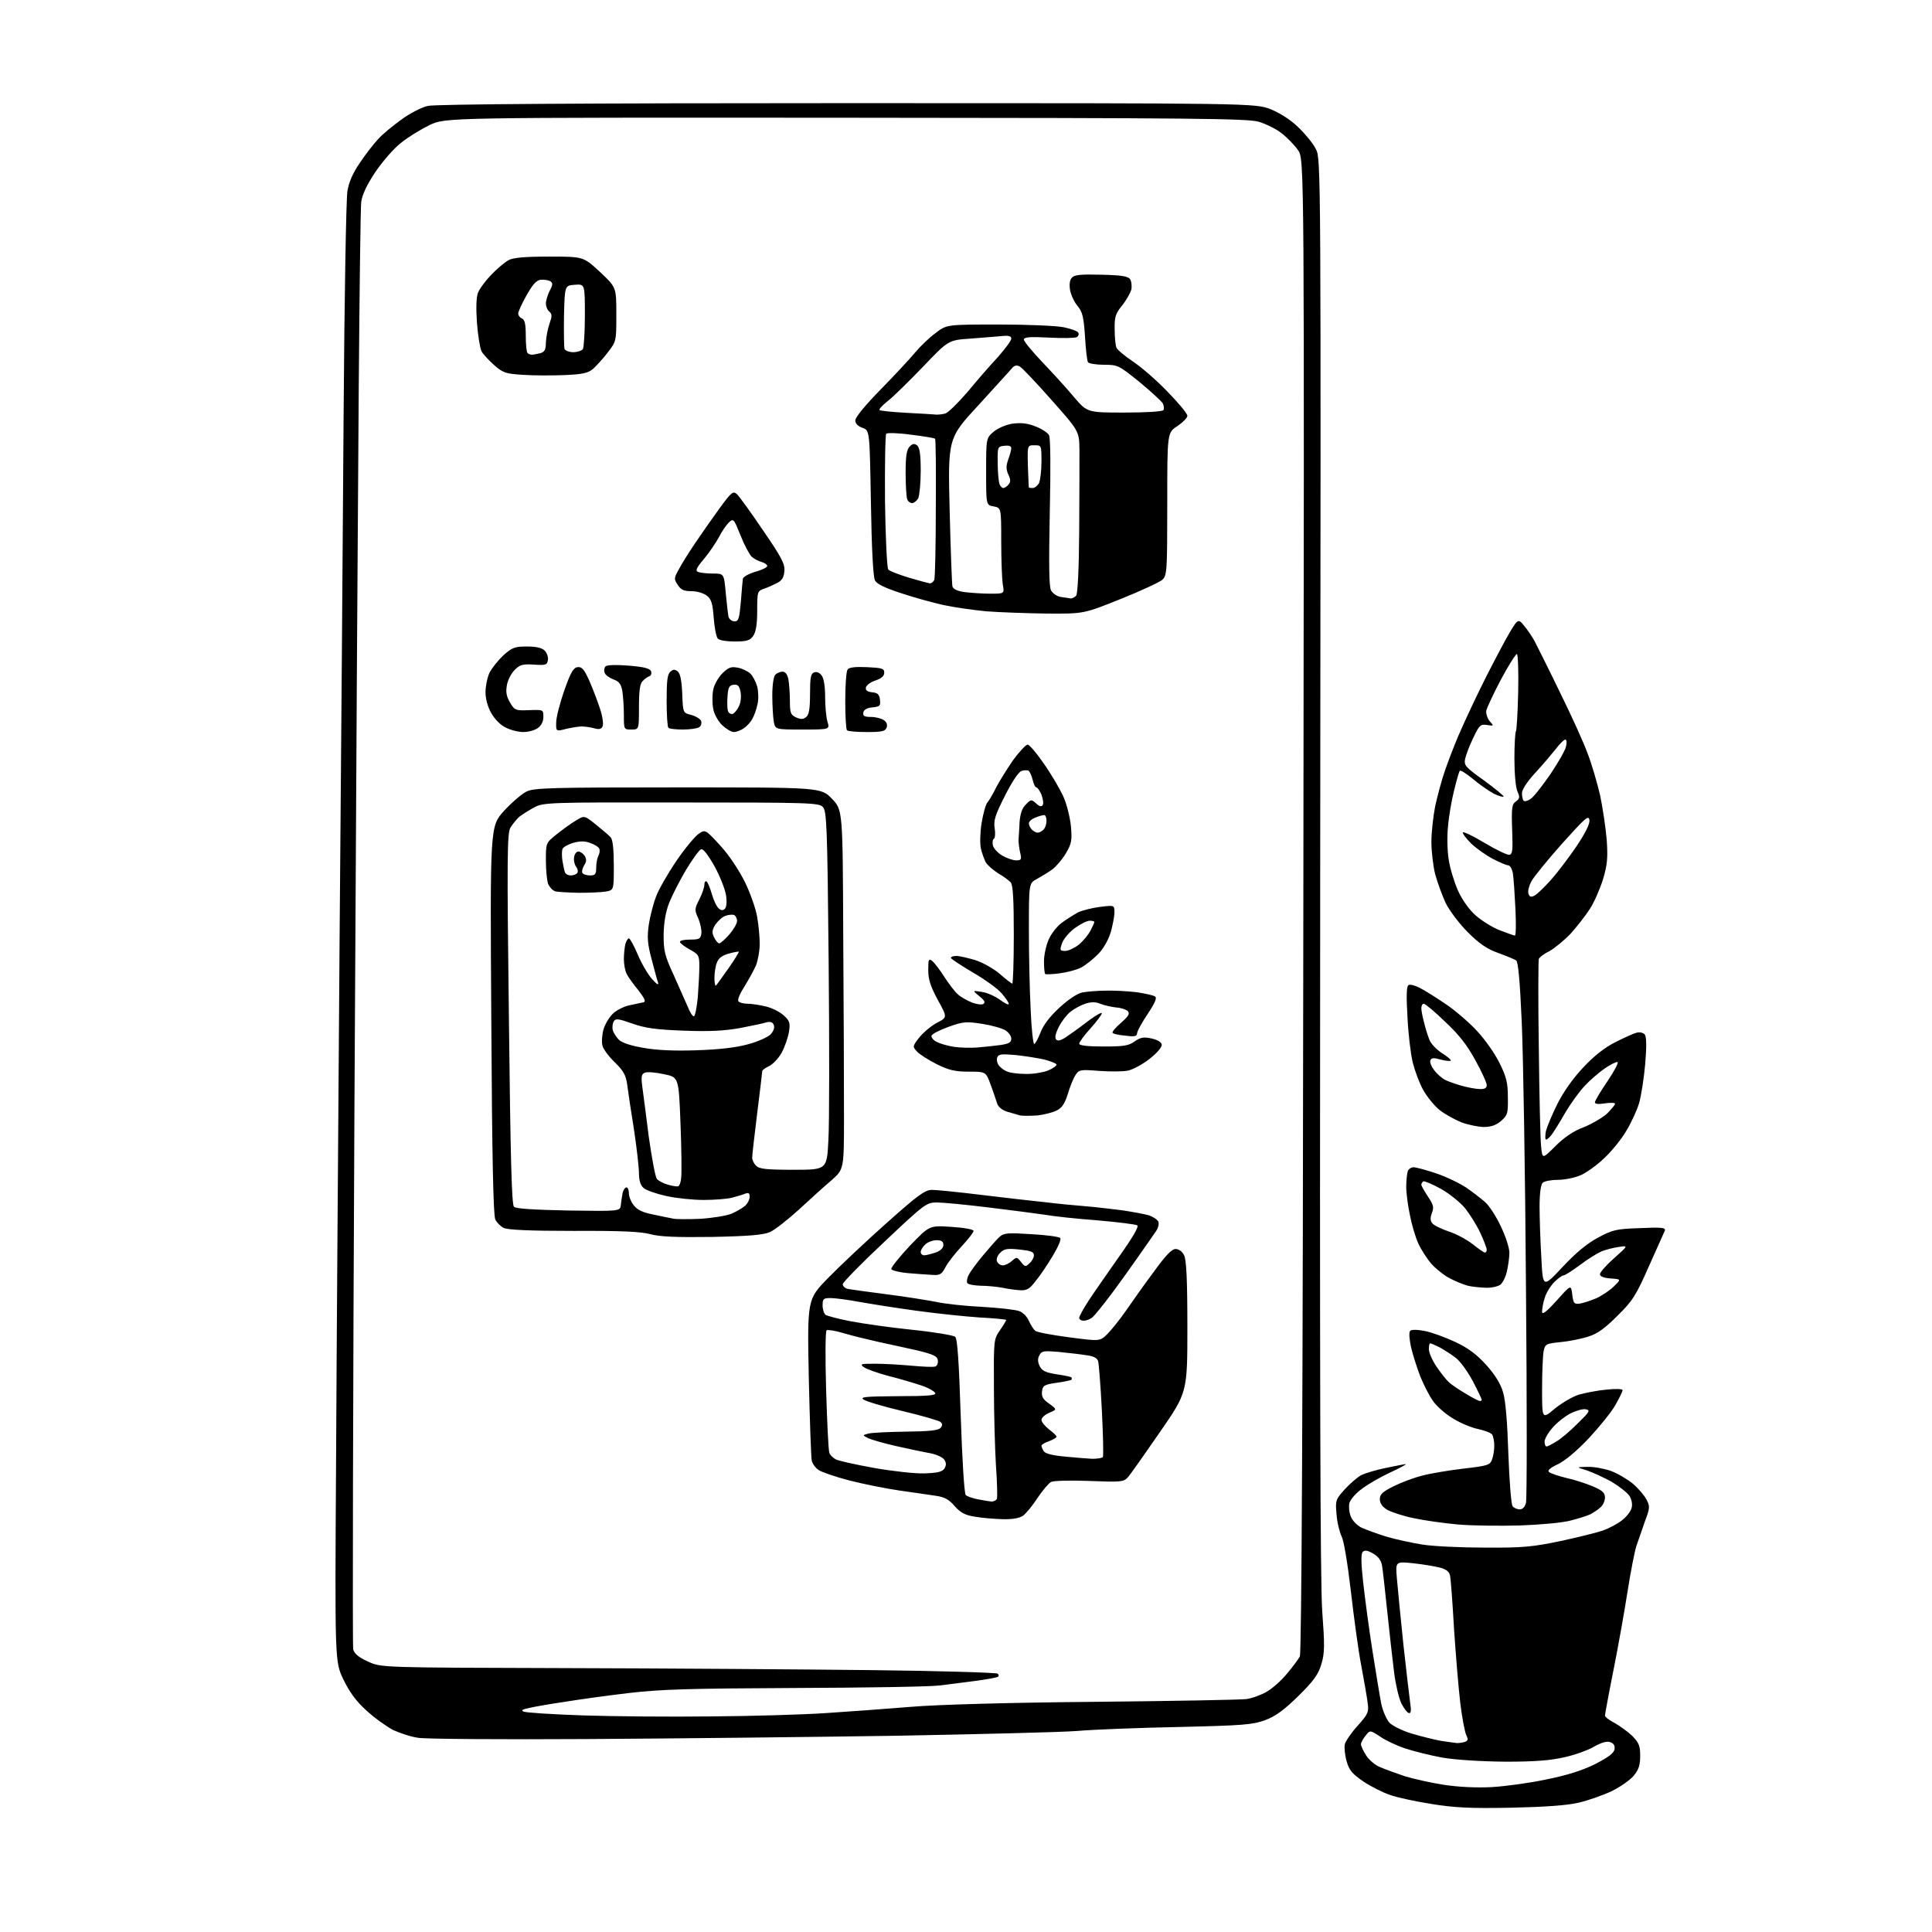 <?xml version="1.0" encoding="UTF-8" standalone="no"?>
<svg 
  version="1.1" 
  xmlns="http://www.w3.org/2000/svg" 
  xmlns:xlink="http://www.w3.org/1999/xlink" 
  xmlns:svg="http://www.w3.org/2000/svg"
  xmlns:rdf="http://www.w3.org/1999/02/22-rdf-syntax-ns#"
  xmlns:cc="http://creativecommons.org/ns#"
  xmlns:dc="http://purl.org/dc/elements/1.1/"
  viewBox="0 0 768 768"
  width="768"
  height="768"
>
<style>svg {background-color: white; }</style>"
<path stroke="none" fill="black" fill-rule="evenodd" d="M600.5,718.6C584.5,718.9 578.2,718.6 569.0,717.1C562.7,716.1 555.2,714.5 552.5,713.5C549.8,712.6 545.0,710.2 542.0,708.2C537.5,705.1 536.3,703.7 535.3,700.1C534.6,697.7 534.3,694.6 534.6,693.3C535.0,692.0 537.2,688.7 539.7,686.0C543.7,681.5 544.2,680.6 543.7,677.2C543.5,675.2 542.3,668.5 541.2,662.5C540.0,656.5 538.2,643.0 537.0,632.6C535.7,621.5 534.2,612.4 533.3,610.7C532.5,609.0 531.5,605.1 531.3,602.0C530.8,596.5 530.9,596.1 534.5,592.1C536.6,589.8 539.6,587.2 541.1,586.4C542.7,585.6 547.1,584.3 551.0,583.5C554.9,582.7 558.4,582.0 558.8,582.0C559.2,582.1 556.4,583.6 552.5,585.4C548.6,587.2 543.6,590.1 541.3,591.9C538.9,593.6 536.8,596.1 536.4,597.5C536.1,598.9 536.3,601.3 537.0,602.9C537.6,604.5 539.6,606.5 541.3,607.3C543.1,608.1 547.4,609.7 551.0,610.8C554.6,611.9 561.1,613.3 565.5,614.0C569.9,614.7 581.1,615.2 590.5,615.2C605.2,615.3 609.3,614.9 620.3,612.6C627.3,611.1 634.9,609.2 637.2,608.4C639.5,607.6 642.9,605.8 644.7,604.4C646.5,603.0 648.3,600.8 648.6,599.4C649.0,597.9 648.6,596.0 647.7,594.6C646.8,593.3 643.6,590.8 640.6,589.0C637.5,587.3 633.1,585.3 630.8,584.5C626.5,583.2 626.5,583.2 631.0,583.1C633.5,583.0 637.7,583.8 640.3,584.7C643.0,585.7 646.9,588.0 649.1,589.8C651.3,591.7 653.7,594.5 654.5,596.1C655.9,598.7 655.9,599.5 653.9,604.7C652.8,607.9 651.3,612.3 650.5,614.5C649.8,616.7 648.2,624.8 647.0,632.5C645.8,640.2 643.3,654.3 641.4,663.8C639.5,673.3 638.0,681.5 638.0,682.0C638.0,682.5 639.7,683.8 641.8,684.9C643.8,686.0 647.0,688.3 648.8,690.0C651.5,692.8 652.0,693.9 652.0,698.0C652.0,701.7 651.4,703.5 649.4,705.9C648.0,707.6 644.1,710.3 640.7,712.0C637.3,713.6 631.4,715.7 627.5,716.6C622.8,717.7 614.0,718.3 600.5,718.6zM593.0,710.4C598.2,710.1 607.9,708.8 614.5,707.4C622.9,705.7 628.7,703.9 634.0,701.3C639.4,698.5 641.6,696.9 641.8,695.3C642.0,693.9 641.5,693.0 640.0,692.5C638.7,692.1 636.5,692.7 633.7,694.3C631.4,695.7 626.1,697.6 622.0,698.5C616.4,699.8 610.4,700.3 598.5,700.3C588.5,700.2 579.1,699.6 573.5,698.7C568.5,697.8 561.8,696.1 558.5,695.0C555.2,693.9 550.7,691.8 548.6,690.3C544.6,687.7 544.6,687.7 542.8,690.0C541.8,691.2 541.0,692.7 541.0,693.4C541.0,694.0 541.9,696.0 543.0,697.7C544.1,699.5 546.6,701.7 548.7,702.5C550.8,703.4 555.2,705.0 558.5,706.1C561.8,707.1 568.8,708.7 574.0,709.5C580.0,710.4 587.0,710.7 593.0,710.4zM579.2,692.9C580.1,692.9 581.5,692.7 582.4,692.4C583.6,691.9 583.7,691.4 582.9,689.8C582.3,688.6 581.2,682.9 580.5,677.1C579.8,671.3 578.7,658.0 578.0,647.5C577.4,637.0 576.7,627.5 576.4,626.3C576.1,624.7 574.9,623.8 572.2,623.1C570.2,622.6 565.4,621.8 561.6,621.4C554.7,620.7 554.7,620.7 555.3,627.6C555.6,631.4 556.8,643.3 557.9,654.0C559.1,664.7 560.3,675.2 560.6,677.2C561.0,679.7 560.9,681.0 560.2,681.0C559.5,681.0 558.2,679.3 557.1,677.2C556.1,675.2 554.8,669.7 554.2,665.0C553.6,660.3 552.4,649.5 551.5,641.0C550.6,632.5 549.7,624.1 549.4,622.5C549.1,620.4 548.0,618.8 545.9,617.6C543.7,616.3 542.5,616.1 541.7,616.9C541.0,617.6 541.0,621.2 541.9,629.2C542.6,635.4 544.2,647.6 545.6,656.4C547.0,665.1 548.5,674.5 549.1,677.4C549.7,680.2 551.2,683.5 552.3,684.8C553.5,686.0 557.4,688.0 561.1,689.1C564.8,690.2 570.0,691.5 572.7,692.0C575.3,692.4 578.3,692.8 579.2,692.9zM233.5,691.3C199.4,691.5 169.1,691.3 166.2,690.8C163.3,690.4 158.8,688.9 156.1,687.6C153.5,686.2 148.7,682.8 145.6,679.9C141.6,676.3 138.9,672.6 136.5,667.6C133.1,660.5 133.1,660.5 133.6,580.0C133.8,535.7 134.5,442.4 135.0,372.5C135.6,302.6 136.3,208.6 136.6,163.5C136.9,118.4 137.6,79.0 138.1,76.0C138.7,72.3 140.3,68.7 143.2,64.5C145.4,61.2 148.7,57.0 150.4,55.2C152.1,53.3 156.3,49.9 159.6,47.5C163.0,45.0 167.7,42.6 170.1,42.1C173.0,41.4 231.6,41.0 336.8,41.0C499.0,41.0 499.0,41.0 505.3,43.5C509.1,45.1 513.3,47.8 516.3,50.8C519.0,53.4 522.1,57.2 523.1,59.3C525.1,63.1 525.1,65.9 524.8,343.8C524.6,547.7 524.8,628.9 525.6,640.4C526.6,653.9 526.6,657.1 525.3,661.4C524.1,665.5 522.4,668.0 516.2,674.1C510.4,679.8 507.1,682.2 502.9,683.8C497.9,685.6 494.3,685.9 468.9,686.5C453.3,686.8 434.9,687.5 428.0,688.1C421.1,688.6 388.5,689.4 355.5,690.0C322.5,690.5 267.6,691.1 233.5,691.3zM282.5,682.3C298.4,682.2 318.9,681.6 328.0,681.0C337.1,680.4 352.4,679.3 362.0,678.5C372.7,677.6 401.2,676.8 435.5,676.5C466.3,676.2 493.3,675.7 495.5,675.4C497.7,675.1 501.3,673.8 503.5,672.5C505.7,671.3 509.4,668.0 511.6,665.3C513.8,662.7 516.1,659.6 516.7,658.5C517.4,657.1 517.9,560.8 518.1,359.9C518.5,63.3 518.5,63.3 516.0,59.7C514.6,57.7 511.7,54.7 509.5,53.0C507.4,51.3 503.3,49.3 500.4,48.4C495.8,47.1 475.5,46.9 336.2,46.8C177.1,46.7 177.1,46.7 170.8,49.7C167.3,51.4 162.2,54.5 159.4,56.8C156.5,59.0 152.0,64.3 149.2,68.4C145.8,73.5 144.0,77.4 143.6,80.2C143.3,82.6 142.9,116.2 142.6,155.0C142.3,193.8 141.5,321.7 140.9,439.2C140.3,556.8 140.1,654.2 140.4,655.6C140.9,657.4 142.5,658.8 146.3,660.5C151.5,662.9 151.5,662.9 224.5,663.1C264.6,663.2 319.6,663.6 346.7,663.9C373.7,664.2 396.2,664.9 396.6,665.3C397.0,665.7 397.1,666.2 396.8,666.5C396.5,666.8 392.7,667.5 388.4,668.1C384.0,668.7 377.4,669.5 373.5,670.0C369.6,670.5 343.8,670.9 316.0,671.0C274.1,671.2 262.8,671.5 250.0,673.0C241.5,674.0 230.0,675.6 224.5,676.5C219.0,677.3 212.7,678.4 210.5,678.9C207.6,679.5 207.0,679.9 208.2,680.4C209.1,680.8 219.6,681.5 231.7,681.9C243.7,682.3 266.6,682.5 282.5,682.3zM604.2,606.4C596.1,606.6 585.0,606.5 579.5,606.0C574.0,605.5 566.1,604.4 562.0,603.5C557.9,602.7 553.2,601.1 551.5,600.2C549.5,599.0 548.5,597.6 548.5,595.9C548.5,594.0 549.6,593.0 554.0,590.8C557.0,589.3 562.1,587.4 565.3,586.6C568.6,585.7 575.9,584.5 581.7,583.8C591.3,582.7 592.3,582.4 593.1,580.2C593.6,578.9 594.0,576.4 594.0,574.7C594.0,572.9 593.6,571.0 593.2,570.3C592.8,569.6 590.1,568.6 587.3,568.0C584.5,567.4 579.9,565.4 577.0,563.5C574.1,561.7 570.7,558.6 569.5,556.7C568.2,554.9 566.0,550.6 564.6,547.2C563.3,543.8 561.6,538.5 560.9,535.5C560.2,532.1 560.0,529.6 560.6,529.0C561.1,528.5 563.5,528.5 566.4,529.1C569.1,529.6 574.5,531.6 578.6,533.5C583.9,536.0 587.2,538.6 590.9,542.7C594.3,546.5 596.6,550.2 597.5,553.5C598.5,556.7 599.2,565.4 599.6,578.0C600.0,588.7 600.7,598.1 601.3,598.8C601.8,599.4 603.1,600.0 604.1,600.0C605.3,600.0 606.2,599.0 606.6,597.4C607.0,596.0 607.0,557.6 606.6,512.1C606.3,466.7 605.5,418.9 604.9,406.0C604.2,390.0 603.5,382.3 602.7,381.8C602.0,381.3 598.8,380.0 595.5,378.8C591.0,377.2 587.9,375.0 583.4,370.5C580.1,367.2 576.2,362.0 574.7,359.0C573.3,356.0 571.4,350.8 570.5,347.5C569.7,344.3 569.0,338.5 569.0,334.7C569.0,331.0 569.7,324.6 570.5,320.5C571.4,316.4 573.1,310.0 574.4,306.3C575.7,302.5 578.1,296.3 579.8,292.3C581.5,288.4 585.3,280.1 588.4,273.8C591.4,267.6 596.1,258.7 598.6,254.1C603.4,245.7 603.4,245.7 605.9,248.8C607.3,250.5 609.3,253.4 610.2,255.2C611.1,257.0 615.6,265.9 620.0,275.0C624.5,284.1 629.5,295.1 631.1,299.5C632.8,303.9 635.0,311.5 636.1,316.3C637.1,321.1 638.3,329.1 638.7,333.9C639.2,341.2 638.9,343.9 637.2,349.6C636.0,353.4 633.7,358.7 632.0,361.3C630.3,364.0 626.8,368.4 624.3,371.2C621.7,373.9 617.9,377.0 615.9,378.1C613.8,379.1 612.0,380.5 611.7,381.2C611.5,381.9 611.4,397.8 611.7,416.5C611.9,435.2 612.3,452.8 612.6,455.6C613.1,460.8 613.1,460.8 618.3,455.6C621.8,452.1 625.5,449.6 629.5,448.1C632.8,446.8 637.0,444.3 638.8,442.7C640.5,441.0 642.0,439.2 642.0,438.8C642.0,438.3 640.2,438.3 638.0,438.6C635.5,439.0 634.0,438.9 634.0,438.2C634.0,437.6 636.2,433.9 639.0,429.8C641.7,425.8 643.5,422.4 643.0,422.2C642.5,422.0 640.1,423.2 637.8,424.8C635.4,426.5 631.9,429.5 629.9,431.7C627.9,433.8 624.4,438.6 622.1,442.5C619.9,446.4 617.4,450.3 616.7,451.2C615.9,452.2 615.0,453.0 614.6,453.0C614.2,453.0 614.2,451.5 614.5,449.8C614.9,448.0 617.0,443.0 619.1,438.8C621.5,434.0 625.4,428.5 629.4,424.3C633.7,419.7 637.9,416.4 642.1,414.3C645.6,412.5 649.4,410.8 650.6,410.5C651.8,410.2 653.2,410.5 653.8,411.2C654.5,412.1 654.6,415.7 654.0,422.9C653.5,428.6 652.4,435.6 651.6,438.4C650.8,441.2 648.5,446.2 646.5,449.5C644.6,452.8 640.6,457.7 637.7,460.4C634.9,463.1 630.7,466.1 628.5,467.1C626.3,468.1 622.2,469.0 619.4,469.0C616.7,469.0 613.9,469.5 613.2,470.2C612.5,470.9 612.0,474.5 612.0,479.5C612.0,484.0 612.3,493.1 612.7,499.8C613.3,512.0 613.3,512.0 621.1,503.7C626.3,498.1 630.9,494.3 635.2,492.0C641.0,488.9 642.4,488.5 651.9,488.2C660.5,487.8 662.2,488.0 661.8,489.2C661.5,489.9 658.6,496.4 655.4,503.5C650.3,515.1 648.9,517.2 642.9,523.1C638.0,528.0 635.0,530.2 631.4,531.3C628.7,532.2 623.7,533.2 620.4,533.5C614.5,534.1 614.2,534.3 613.6,537.2C613.3,538.9 613.0,545.6 613.0,552.2C613.0,564.2 613.0,564.2 618.0,560.0C620.8,557.7 625.1,555.2 627.6,554.4C630.1,553.7 635.1,552.7 638.6,552.4C642.2,552.0 645.0,552.1 645.0,552.6C645.0,553.1 643.7,555.8 642.1,558.6C640.5,561.4 635.7,567.3 631.6,571.7C626.9,576.7 622.2,580.6 619.4,582.0C616.3,583.4 615.1,584.5 615.7,585.1C616.3,585.7 619.4,586.7 622.6,587.5C625.9,588.2 630.7,589.8 633.3,590.9C637.0,592.5 638.0,593.4 638.0,595.3C638.0,596.6 637.2,598.4 636.2,599.2C635.3,600.1 633.5,601.2 632.3,601.9C631.1,602.5 627.6,603.6 624.5,604.4C621.4,605.3 612.3,606.1 604.2,606.4zM398.5,603.9C395.2,603.8 390.2,603.4 387.5,602.9C383.6,602.3 381.8,601.3 379.5,598.7C377.2,596.0 375.4,595.1 372.0,594.6C369.5,594.2 363.0,593.3 357.5,592.5C352.0,591.7 343.1,589.9 337.6,588.5C332.2,587.1 326.7,585.2 325.5,584.4C324.2,583.6 323.0,581.9 322.7,580.7C322.4,579.5 321.9,564.5 321.5,547.5C320.9,516.5 320.9,516.5 329.2,508.0C333.8,503.3 344.2,493.5 352.4,486.2C365.1,474.9 367.7,473.0 370.5,473.0C372.4,473.0 381.2,473.9 390.2,475.0C399.2,476.1 410.6,477.4 415.5,477.9C420.4,478.5 427.6,479.2 431.5,479.5C435.4,479.8 441.9,480.6 446.0,481.1C450.1,481.7 454.9,482.6 456.7,483.1C458.4,483.7 460.1,484.8 460.5,485.7C460.8,486.7 460.3,488.5 459.2,489.9C458.2,491.4 455.2,495.6 452.5,499.5C449.8,503.4 445.0,510.1 441.7,514.5C438.4,518.9 435.0,523.1 434.1,523.8C433.3,524.4 431.8,525.0 430.8,525.0C429.8,525.0 429.0,524.5 429.0,523.9C429.0,523.2 430.7,520.2 432.7,517.1C434.7,514.0 440.2,506.2 444.8,499.6C450.3,491.9 452.8,487.5 452.1,487.1C451.5,486.7 444.3,485.8 436.2,485.1C428.1,484.5 418.8,483.5 415.5,482.9C412.2,482.4 402.1,481.1 393.1,480.0C384.2,478.9 374.8,478.0 372.5,478.0C368.3,478.0 367.7,478.4 351.6,493.6C342.5,502.1 335.0,509.8 335.0,510.5C335.0,511.3 336.0,512.2 337.2,512.4C338.5,512.6 345.3,513.6 352.5,514.5C359.6,515.4 368.4,516.8 372.0,517.5C375.6,518.3 383.9,519.2 390.5,519.5C397.1,519.9 403.7,520.6 405.2,521.2C406.6,521.7 408.4,523.5 409.0,525.1C409.7,526.6 410.8,528.4 411.5,529.0C412.2,529.6 418.2,530.7 425.0,531.6C437.2,533.2 437.2,533.2 440.1,530.4C441.7,528.8 445.1,524.6 447.6,521.0C450.1,517.4 455.0,510.4 458.7,505.5C463.3,499.1 465.8,496.5 467.3,496.5C468.6,496.5 470.0,497.5 470.7,499.0C471.6,500.8 472.0,508.5 472.0,527.5C472.0,553.5 472.0,553.5 461.0,569.4C455.0,578.1 449.3,586.2 448.3,587.3C446.6,589.1 445.6,589.2 433.0,588.7C425.4,588.4 418.8,588.6 417.8,589.1C416.9,589.6 414.4,592.5 412.4,595.5C410.4,598.6 407.8,601.7 406.7,602.5C405.3,603.5 402.4,604.0 398.5,603.9zM394.1,596.9C395.0,596.9 396.0,596.4 396.3,595.8C396.5,595.1 396.4,589.1 395.9,582.5C395.5,575.9 395.1,561.9 395.1,551.5C395.0,532.8 395.0,532.4 397.5,528.8C398.9,526.8 400.0,524.9 400.0,524.7C400.0,524.5 395.2,524.0 389.2,523.7C383.3,523.3 372.0,522.1 364.0,521.0C356.0,519.9 345.9,518.3 341.5,517.5C337.1,516.7 332.0,516.0 330.2,516.0C327.3,516.0 327.0,516.3 327.0,518.9C327.0,520.6 327.6,522.2 328.2,522.7C328.9,523.1 333.3,524.3 338.0,525.2C342.7,526.1 353.7,527.7 362.5,528.6C371.3,529.5 379.0,530.8 379.7,531.4C380.6,532.2 381.2,541.4 381.9,562.9C382.5,580.4 383.3,593.7 383.9,594.3C384.4,594.8 386.6,595.6 388.7,596.0C390.8,596.4 393.2,596.8 394.1,596.9zM367.4,585.7C372.7,585.5 374.5,585.1 375.4,583.8C376.2,582.5 376.2,581.5 375.4,580.3C374.8,579.3 372.3,578.2 369.9,577.7C367.5,577.3 361.4,576.0 356.5,574.9C351.6,573.8 346.4,572.3 345.1,571.7C342.8,570.5 342.8,570.5 345.1,569.9C346.4,569.5 353.2,569.2 360.1,569.1C369.5,569.0 373.0,568.6 373.9,567.6C374.7,566.6 374.7,566.0 373.8,565.2C373.1,564.7 366.3,562.7 358.7,560.9C351.0,559.1 344.1,557.0 343.2,556.3C341.8,555.3 344.3,555.1 356.8,555.0C368.6,555.0 372.1,554.7 371.8,553.8C371.5,553.1 369.1,551.7 366.4,550.8C363.7,549.9 357.8,548.1 353.3,547.0C348.8,545.8 344.3,544.2 343.3,543.4C341.7,542.2 342.3,542.1 348.0,542.1C351.6,542.1 358.1,542.5 362.5,542.9C366.9,543.3 371.1,543.5 371.8,543.2C372.5,543.0 373.0,541.8 372.8,540.7C372.6,539.1 371.0,538.4 365.0,536.9C360.9,536.0 353.9,534.4 349.5,533.5C345.1,532.5 338.8,531.0 335.5,530.0C332.2,529.0 329.1,528.5 328.6,528.8C328.1,529.1 328.0,539.1 328.4,552.7C328.8,565.5 329.3,576.7 329.7,577.6C330.0,578.4 331.1,579.5 332.2,580.1C333.3,580.7 340.1,582.2 347.3,583.5C354.6,584.8 363.6,585.8 367.4,585.7zM434.2,579.9C436.2,579.9 438.1,579.6 438.4,579.2C438.7,578.7 438.5,570.3 438.0,560.5C437.5,550.8 436.8,541.9 436.5,541.0C436.1,539.8 434.5,539.0 431.7,538.7C429.4,538.3 424.5,537.8 420.8,537.4C414.9,536.9 414.1,537.0 413.2,538.7C412.4,540.1 412.5,541.3 413.3,543.1C414.3,545.0 415.7,545.6 420.0,546.3C422.9,546.7 425.6,547.3 425.9,547.5C426.1,547.8 426.1,548.2 425.9,548.5C425.6,548.7 422.9,549.3 419.9,549.7C415.0,550.4 414.5,550.8 414.2,553.2C414.0,555.2 414.6,556.3 417.1,558.0C420.2,560.3 420.2,560.3 417.1,561.6C415.4,562.3 414.0,563.6 414.0,564.4C414.0,565.3 415.4,566.9 417.0,568.2C418.6,569.4 420.0,570.7 420.0,571.1C420.0,571.5 418.6,572.3 417.0,572.9C415.4,573.4 414.0,574.3 414.0,574.7C414.0,575.1 414.4,576.1 414.9,576.9C415.5,577.8 418.5,578.6 423.2,579.0C427.2,579.4 432.2,579.8 434.2,579.9zM614.8,575.0C615.2,575.0 616.9,574.1 618.7,573.0C620.5,572.0 624.3,568.7 627.2,565.8C632.0,561.1 632.3,560.6 630.3,560.2C629.1,560.0 626.4,560.8 624.2,561.9C622.1,563.0 618.9,565.5 617.2,567.5C615.4,569.5 614.0,572.0 614.0,573.0C614.0,574.1 614.3,575.0 614.8,575.0zM588.2,556.9C588.7,557.0 589.0,556.7 589.0,556.4C589.0,556.1 587.4,552.7 585.4,548.9C583.4,545.2 580.4,541.0 578.6,539.7C576.9,538.4 574.1,536.6 572.3,535.6C570.5,534.7 568.9,534.0 568.5,534.0C568.2,534.0 568.0,535.0 568.0,536.3C568.0,537.6 569.3,540.7 571.0,543.2C572.6,545.6 574.9,548.5 576.0,549.5C577.1,550.5 580.2,552.6 582.8,554.1C585.4,555.7 587.8,556.9 588.2,556.9zM618.8,517.0C624.5,510.6 624.5,510.6 625.0,514.6C625.4,518.1 625.8,518.5 628.0,518.2C629.4,518.0 632.3,517.0 634.5,516.1C636.7,515.1 639.9,513.0 641.5,511.4C644.5,508.5 644.5,508.5 640.2,508.2C637.5,508.0 636.0,507.4 636.0,506.5C636.0,505.8 638.5,502.9 641.7,500.1C647.3,495.1 647.3,495.1 643.4,495.7C641.3,496.0 638.1,496.8 636.5,497.5C634.9,498.2 631.0,500.6 628.0,502.9C625.0,505.1 622.1,507.0 621.5,507.0C620.9,507.0 619.2,508.3 617.7,509.8C616.2,511.4 614.5,514.2 614.0,516.1C613.4,517.9 613.0,520.4 613.0,521.4C613.0,522.8 614.6,521.6 618.8,517.0zM405.7,512.9C403.9,512.8 400.7,512.4 398.5,511.9C396.3,511.5 392.4,511.1 389.8,511.1C387.2,511.0 384.8,510.6 384.5,510.0C384.2,509.5 384.4,508.0 385.1,506.8C385.7,505.5 388.3,502.0 390.8,499.0C393.3,496.0 396.2,492.7 397.3,491.7C399.1,490.1 400.6,490.0 409.9,490.6C415.7,490.9 420.9,491.6 421.4,492.1C422.0,492.6 420.7,495.5 418.5,499.2C416.4,502.7 413.4,507.2 411.7,509.2C409.4,512.3 408.2,513.0 405.7,512.9zM590.6,511.9C588.3,511.8 585.1,511.5 583.5,511.1C581.9,510.7 578.7,509.4 576.4,508.2C574.2,507.1 570.8,504.4 569.0,502.4C567.2,500.3 564.9,496.7 563.8,494.3C562.7,491.9 561.2,486.9 560.5,483.2C559.7,479.5 559.0,474.4 559.0,471.8C559.0,469.3 559.3,466.5 559.6,465.6C559.9,464.7 561.0,464.0 561.9,464.0C562.9,464.0 567.0,465.1 571.1,466.5C575.2,467.9 580.5,470.5 583.0,472.2C585.5,473.9 588.8,476.5 590.4,477.9C592.0,479.3 594.8,483.6 596.6,487.5C598.5,491.4 600.0,496.0 600.0,498.0C600.0,499.9 599.5,503.3 599.0,505.5C598.5,507.7 597.3,510.0 596.4,510.7C595.4,511.4 592.8,512.0 590.6,511.9zM370.8,506.8C369.0,506.7 364.6,506.4 361.1,506.1C357.5,505.8 354.5,505.0 354.3,504.5C354.1,503.9 357.5,499.7 361.7,495.2C369.5,487.1 369.5,487.1 378.2,487.7C383.1,488.0 387.0,488.7 387.0,489.3C387.0,489.9 384.9,492.6 382.2,495.5C379.6,498.3 376.7,502.0 375.8,503.8C374.4,506.5 373.6,507.0 370.8,506.8zM409.2,502.2C410.2,501.4 411.0,499.9 411.0,499.0C411.0,497.6 409.8,497.2 405.2,496.7C400.4,496.2 399.2,496.4 397.6,498.0C396.5,499.0 396.0,500.5 396.3,501.4C396.7,502.3 397.7,503.0 398.6,503.0C399.6,503.0 401.2,502.2 402.3,501.2C404.1,499.6 404.3,499.6 405.9,501.7C407.4,503.6 407.7,503.7 409.2,502.2zM367.4,499.0C368.1,499.0 370.1,498.5 371.9,497.9C373.9,497.2 375.0,496.1 375.0,494.9C375.0,493.5 374.3,493.0 372.3,493.0C370.9,493.0 368.8,493.7 367.8,494.7C366.8,495.6 366.0,496.9 366.0,497.7C366.0,498.4 366.6,499.0 367.4,499.0zM590.2,497.9C590.7,498.0 591.0,497.4 591.0,496.8C591.0,496.1 589.8,493.0 588.4,490.0C587.0,487.0 584.3,482.7 582.4,480.3C580.5,478.0 576.2,474.5 572.8,472.6C569.4,470.7 566.2,469.4 565.8,469.6C565.4,469.9 565.0,470.5 565.0,470.9C565.0,471.4 566.2,473.5 567.6,475.6C569.8,478.9 570.1,479.9 569.2,482.2C568.5,484.1 568.5,485.3 569.4,486.3C570.0,487.1 572.9,488.5 575.8,489.5C578.7,490.4 583.0,492.7 585.3,494.5C587.6,496.3 589.8,497.9 590.2,497.9zM283.0,491.7C268.5,491.9 262.2,491.6 258.5,490.6C254.8,489.6 246.9,489.2 228.0,489.3C210.2,489.3 201.8,488.9 200.2,488.1C199.0,487.5 197.5,486.0 196.9,484.8C196.1,483.3 195.6,460.2 195.3,405.6C194.8,328.5 194.8,328.5 200.3,322.4C203.4,319.0 207.5,315.5 209.4,314.6C212.4,313.2 219.2,313.0 269.6,313.0C326.3,313.0 326.3,313.0 330.7,317.5C335.0,322.0 335.0,322.0 335.2,372.3C335.4,399.9 335.5,432.0 335.5,443.7C335.5,464.8 335.5,464.8 330.5,469.2C327.8,471.5 321.9,476.8 317.5,480.9C313.1,484.9 307.9,489.0 306.0,489.8C303.4,490.9 297.7,491.4 283.0,491.7zM278.3,484.5C283.1,484.2 288.7,483.3 290.7,482.5C292.8,481.6 295.2,480.2 296.2,479.3C297.2,478.4 298.0,476.8 298.0,475.7C298.0,474.3 297.6,474.0 296.2,474.5C295.3,474.9 292.9,475.6 291.0,476.1C289.1,476.6 284.0,477.0 279.7,477.0C275.4,477.0 268.7,476.3 264.7,475.4C260.7,474.5 256.7,473.1 255.8,472.2C254.6,471.2 254.0,469.2 254.0,466.5C254.0,464.1 253.1,456.2 252.0,448.9C250.8,441.5 249.6,433.5 249.3,431.0C248.8,427.4 247.8,425.6 244.4,422.3C242.0,420.0 239.8,417.0 239.5,415.7C239.1,414.4 239.3,411.4 239.9,409.2C240.6,406.9 242.3,404.1 244.0,402.6C245.7,401.2 248.7,399.8 250.8,399.5C252.8,399.1 255.1,398.6 255.9,398.4C256.8,398.1 256.2,396.8 253.8,393.7C251.9,391.4 249.8,388.5 249.2,387.3C248.5,386.1 248.0,383.4 248.0,381.3C248.0,379.2 248.3,376.5 248.6,375.2C249.0,374.0 249.6,373.0 250.0,373.0C250.4,373.0 252.0,375.9 253.5,379.4C255.0,383.0 257.6,387.4 259.2,389.2C261.1,391.3 261.9,391.8 261.6,390.6C261.2,389.6 260.1,385.4 259.0,381.2C257.4,375.2 257.2,372.6 257.9,367.6C258.4,364.3 259.7,359.2 260.8,356.4C261.8,353.6 265.5,347.2 268.9,342.2C272.3,337.2 276.3,332.4 277.8,331.4C280.4,329.7 280.4,329.7 286.3,336.1C289.8,339.9 293.7,345.8 296.1,350.6C298.3,355.1 300.5,361.4 301.0,364.6C301.6,367.9 302.0,372.7 302.0,375.3C302.0,377.9 301.3,381.7 300.5,383.8C299.6,385.8 297.5,389.6 295.9,392.2C294.2,394.8 293.1,397.4 293.5,398.0C293.8,398.5 295.5,399.0 297.1,399.0C298.8,399.0 302.1,399.5 304.5,400.1C307.0,400.7 310.1,402.3 311.6,403.7C313.9,405.8 314.2,406.6 313.6,410.3C313.2,412.6 311.9,416.3 310.7,418.5C309.5,420.7 307.2,423.1 305.7,423.8C304.2,424.5 303.0,425.4 303.0,425.8C303.0,426.2 302.1,433.7 301.0,442.5C299.9,451.3 299.0,459.3 299.0,460.2C299.0,461.1 299.7,462.6 300.6,463.4C301.8,464.7 304.7,465.0 315.4,465.0C328.7,465.0 328.7,465.0 329.3,453.2C329.7,446.8 329.7,414.7 329.4,382.0C328.9,328.2 328.6,322.3 327.1,320.8C325.6,319.1 321.4,319.0 270.7,319.0C217.9,318.9 215.9,319.0 212.3,321.0C210.2,322.1 207.6,323.8 206.4,324.7C205.3,325.7 203.7,327.7 202.9,329.0C201.6,331.2 201.5,340.9 202.3,405.0C202.9,459.4 203.4,478.8 204.3,479.7C205.1,480.5 212.0,480.9 226.0,481.2C246.5,481.5 246.5,481.5 246.8,479.0C246.9,477.6 247.3,475.5 247.5,474.2C247.8,473.0 248.5,472.0 249.0,472.0C249.6,472.0 250.0,473.1 250.0,474.4C250.0,475.7 250.9,477.9 252.0,479.2C253.4,481.0 255.6,482.0 259.7,482.8C262.9,483.5 266.4,484.2 267.5,484.4C268.6,484.7 273.4,484.7 278.3,484.5zM269.5,471.6C270.1,471.5 270.7,469.8 270.8,467.9C271.0,466.0 270.9,456.3 270.5,446.4C269.8,428.2 269.8,428.2 263.9,427.0C260.7,426.3 257.3,426.0 256.4,426.4C255.0,426.9 254.8,427.9 255.3,431.8C255.7,434.4 256.8,443.4 257.9,451.9C259.1,460.3 260.5,467.9 261.1,468.6C261.7,469.4 263.7,470.4 265.4,470.9C267.1,471.4 268.9,471.7 269.5,471.6zM589.7,448.0C587.4,447.9 583.4,447.1 580.8,446.1C578.2,445.0 574.3,442.9 572.2,441.2C570.1,439.5 567.2,435.9 565.7,433.2C564.2,430.5 562.4,425.6 561.6,422.4C560.8,419.2 559.8,411.0 559.5,404.4C559.0,396.1 559.1,392.0 559.9,391.6C560.5,391.2 562.4,391.7 564.2,392.6C566.0,393.5 570.7,396.4 574.5,399.0C578.4,401.6 584.1,406.5 587.2,409.9C590.3,413.2 594.3,418.9 596.1,422.6C598.8,428.0 599.4,430.4 599.4,436.2C599.5,442.6 599.3,443.3 596.7,445.6C594.7,447.3 592.7,448.0 589.7,448.0zM412.4,443.4C409.7,443.6 406.6,443.6 405.5,443.4C404.4,443.1 402.1,442.4 400.3,441.9C398.4,441.3 396.8,440.0 396.4,438.7C396.0,437.5 394.9,434.1 393.8,431.2C391.9,426.0 391.9,426.0 385.1,426.0C379.6,426.0 377.2,425.4 372.3,423.0C369.0,421.3 365.5,419.1 364.5,418.0C362.7,416.0 362.7,415.9 365.6,412.2C367.3,410.2 370.4,407.6 372.6,406.5C376.6,404.4 376.6,404.4 372.8,397.5C369.9,392.1 369.0,389.4 369.0,385.6C369.0,381.2 369.2,380.9 370.7,382.1C371.6,382.9 373.8,385.8 375.5,388.5C377.3,391.2 379.6,394.3 380.7,395.2C381.7,396.2 384.2,397.6 386.1,398.4C388.0,399.2 390.2,399.5 390.9,399.1C391.8,398.5 391.4,397.7 389.3,396.0C386.5,393.7 386.5,393.7 390.3,394.3C392.5,394.6 395.7,396.1 397.6,397.5C399.5,398.9 401.0,399.6 401.0,399.1C401.0,398.5 399.7,396.6 398.1,394.8C396.5,392.9 391.3,389.2 386.6,386.5C381.9,383.7 378.1,381.2 378.0,380.8C378.0,380.3 379.0,380.0 380.2,380.0C381.4,380.0 384.8,380.8 387.8,381.7C390.8,382.7 395.1,385.1 397.5,387.2C399.9,389.3 402.1,391.0 402.4,391.0C402.7,391.0 403.0,382.3 403.0,371.7C403.0,357.7 402.7,352.0 401.8,350.8C401.1,350.0 398.8,348.3 396.7,347.1C394.7,345.8 392.5,343.9 391.8,342.7C391.2,341.5 390.3,339.0 389.9,337.2C389.5,335.3 389.6,330.8 390.2,327.2C390.8,323.5 391.8,319.8 392.5,319.0C393.2,318.2 394.8,315.5 396.0,313.0C397.3,310.5 400.3,305.7 402.7,302.2C405.2,298.8 407.8,296.0 408.5,296.0C409.2,296.0 412.1,299.4 414.9,303.5C417.8,307.6 421.2,313.4 422.6,316.4C424.0,319.4 425.3,324.7 425.7,328.3C426.2,334.1 426.0,335.3 423.7,339.2C422.3,341.6 419.9,344.4 418.3,345.6C416.8,346.7 414.0,348.4 412.2,349.4C409.0,351.1 409.0,351.1 409.0,369.4C409.0,379.4 409.3,393.8 409.7,401.3C410.0,408.9 410.7,415.0 411.1,415.0C411.5,415.0 412.6,413.0 413.6,410.5C414.7,407.5 417.3,404.1 421.2,400.5C424.8,397.2 428.3,394.9 430.3,394.5C432.0,394.2 436.2,393.8 439.5,393.8C442.8,393.7 448.3,394.0 451.7,394.4C455.0,394.9 458.4,395.6 459.1,396.1C460.0,396.6 459.3,398.4 456.2,403.1C453.9,406.5 452.0,410.0 452.0,410.8C452.0,411.9 451.0,412.2 447.5,411.7C444.9,411.5 442.6,411.0 442.3,410.6C441.9,410.3 443.4,408.5 445.6,406.6C448.7,403.9 449.2,402.9 448.3,401.9C447.6,401.3 445.6,400.6 443.8,400.5C442.0,400.3 439.2,399.7 437.6,399.1C435.5,398.2 433.8,398.2 431.4,399.0C429.6,399.6 427.0,401.0 425.5,402.2C424.1,403.3 422.0,406.0 420.9,408.2C419.5,411.0 419.2,412.6 419.9,413.3C420.6,414.0 422.1,413.5 424.7,411.6C426.8,410.2 430.6,407.4 433.2,405.4C435.9,403.4 438.0,402.3 438.0,402.8C438.0,403.3 436.0,406.0 433.5,408.8C431.0,411.5 429.0,414.3 429.0,414.9C429.0,415.6 432.3,416.0 438.6,416.0C446.6,416.0 448.7,415.7 451.0,414.0C453.3,412.4 454.6,412.1 457.7,412.8C460.0,413.3 461.6,414.2 461.8,415.2C462.0,416.2 460.1,418.4 457.0,420.9C454.2,423.1 450.3,425.2 448.3,425.6C446.3,426.0 441.2,426.0 436.9,425.7C429.4,425.1 428.9,425.2 427.5,427.4C426.7,428.6 425.3,432.0 424.5,434.8C423.3,438.6 422.2,440.4 420.1,441.4C418.6,442.2 415.1,443.1 412.4,443.4zM588.2,432.9C590.2,433.0 591.0,432.5 591.0,431.4C591.0,430.4 589.0,426.0 586.5,421.5C583.3,415.6 580.0,411.3 574.5,406.2C570.4,402.2 566.5,399.0 566.0,399.0C565.4,399.0 565.0,399.8 565.0,400.8C565.0,401.7 565.5,404.3 566.1,406.5C566.6,408.7 567.6,411.8 568.2,413.3C568.8,414.9 571.1,417.3 573.3,418.7C575.4,420.0 577.0,421.4 576.7,421.6C576.4,421.9 574.6,421.7 572.7,421.2C569.9,420.4 569.0,420.5 568.6,421.5C568.3,422.3 569.0,424.0 570.1,425.4C571.2,426.9 573.1,428.5 574.3,429.2C575.5,429.8 578.5,430.9 581.0,431.6C583.5,432.3 586.7,432.9 588.2,432.9zM407.8,426.9C410.7,427.0 414.6,426.3 416.5,425.6C418.4,424.8 420.0,423.7 420.0,423.2C420.0,422.8 417.9,421.9 415.2,421.2C412.6,420.6 407.5,419.8 403.8,419.4C398.1,418.9 396.9,419.0 396.4,420.4C396.1,421.3 396.4,422.7 397.1,423.6C397.8,424.5 399.3,425.6 400.5,426.0C401.6,426.5 404.9,426.9 407.8,426.9zM277.0,417.5C286.0,417.2 292.8,416.4 297.4,415.1C301.2,414.1 305.2,412.3 306.3,411.2C307.5,409.9 308.0,408.5 307.6,407.5C307.2,406.3 306.3,406.0 304.7,406.4C303.5,406.8 298.7,407.8 294.0,408.7C287.7,409.8 281.9,410.1 271.7,409.7C260.8,409.3 256.5,408.7 251.4,406.9C245.8,404.9 244.7,404.8 244.0,406.0C243.5,406.8 243.3,408.4 243.6,409.5C243.9,410.6 245.0,412.3 246.0,413.3C247.0,414.4 250.7,415.7 255.6,416.5C260.9,417.5 268.0,417.8 277.0,417.5zM388.5,416.4C391.2,416.2 395.4,415.7 397.8,415.4C401.0,414.9 402.0,414.4 402.0,412.9C402.0,411.9 401.0,410.4 399.7,409.6C398.5,408.8 394.3,407.6 390.5,407.0C384.0,406.0 382.9,406.1 377.0,408.2C373.5,409.5 370.5,411.0 370.3,411.7C370.1,412.3 370.9,413.4 372.2,414.1C373.5,414.8 376.5,415.7 379.0,416.1C381.5,416.5 385.8,416.6 388.5,416.4zM275.8,404.0C276.3,404.0 277.0,400.6 277.4,396.3C277.7,392.1 278.0,386.6 278.0,384.1C278.0,379.8 277.7,379.4 274.3,377.5C272.3,376.4 270.5,375.1 270.3,374.5C270.1,373.9 271.9,373.5 274.2,373.5C278.0,373.5 278.5,373.2 278.8,371.1C279.0,369.8 278.4,367.1 277.6,365.1C276.0,361.7 276.1,361.3 278.0,357.5C279.1,355.4 280.0,352.7 280.0,351.7C280.0,350.7 280.4,350.1 280.9,350.4C281.3,350.7 282.3,353.0 283.0,355.5C283.7,357.9 284.9,360.5 285.7,361.1C286.7,362.0 287.4,362.0 288.2,361.2C288.8,360.6 289.0,358.5 288.6,355.8C288.2,353.4 286.2,348.3 284.0,344.3C281.4,339.7 279.5,337.3 278.7,337.6C277.9,337.9 275.3,341.5 272.7,345.8C270.2,350.0 267.2,355.9 266.0,358.9C264.6,362.5 263.9,366.7 263.8,371.5C263.8,378.0 264.2,379.8 267.8,387.6C270.0,392.5 272.5,398.2 273.4,400.2C274.2,402.3 275.3,404.0 275.8,404.0zM284.6,391.8C284.9,391.5 287.1,388.4 289.6,384.9C292.0,381.5 293.8,378.5 293.7,378.3C293.5,378.2 291.7,378.5 289.6,379.1C287.1,379.8 285.6,380.9 285.0,382.6C284.4,384.0 284.0,386.8 284.0,388.7C284.0,390.7 284.3,392.1 284.6,391.8zM421.3,386.9C418.4,387.3 415.8,387.4 415.5,387.2C415.2,386.9 415.0,384.6 415.0,382.1C415.0,379.6 415.9,375.6 416.9,373.4C417.9,371.1 420.3,368.1 422.1,366.8C424.0,365.4 426.9,363.6 428.5,362.7C430.2,361.9 434.1,360.9 437.3,360.5C443.0,359.8 443.0,359.8 443.0,362.7C443.0,364.3 442.3,367.9 441.5,370.7C440.6,373.6 438.6,377.2 436.5,379.3C434.5,381.3 431.5,383.7 429.8,384.6C428.1,385.5 424.3,386.5 421.3,386.9zM423.5,378.0C424.8,378.0 427.2,376.8 429.0,375.4C430.7,373.9 432.7,371.5 433.5,369.9C434.3,368.4 435.0,366.9 435.0,366.5C435.0,366.2 434.2,366.0 433.2,366.0C432.1,366.0 429.5,367.3 427.3,368.9C425.1,370.5 422.8,373.2 422.2,374.9C421.2,377.8 421.3,378.0 423.5,378.0zM285.9,375.0C286.4,375.0 288.2,373.4 289.9,371.5C291.6,369.5 293.0,367.1 293.0,366.1C293.0,365.1 292.4,364.0 291.8,363.7C291.1,363.5 289.5,363.6 288.3,364.1C287.1,364.5 285.4,366.1 284.4,367.5C283.1,369.6 282.9,370.6 283.8,372.5C284.5,373.9 285.4,375.0 285.9,375.0zM602.2,371.9C602.6,372.0 602.7,367.2 602.4,361.2C602.1,355.3 601.7,349.0 601.4,347.2C601.1,345.5 600.3,344.0 599.6,344.0C598.9,344.0 596.1,342.8 593.4,341.4C590.7,340.0 586.8,337.2 584.8,335.3C582.8,333.3 581.3,331.3 581.5,330.9C581.8,330.5 585.7,332.4 590.2,335.1C594.7,337.8 599.1,339.9 600.0,339.8C601.3,339.5 601.4,337.9 601.1,329.7C600.8,321.1 601.0,319.7 602.6,318.6C604.2,317.4 604.2,316.8 603.2,314.6C602.5,313.0 602.0,307.5 602.0,301.6C602.0,296.0 602.3,291.1 602.6,290.7C602.9,290.4 603.3,283.4 603.5,275.1C603.7,266.8 603.4,260.0 603.0,260.0C602.5,260.0 599.6,264.6 596.6,270.2C593.6,275.9 591.0,281.5 590.8,282.6C590.7,283.8 591.3,285.7 592.2,286.7C593.9,288.6 593.9,288.6 591.1,288.2C588.5,287.8 588.0,288.3 585.6,293.4C584.1,296.5 582.7,300.2 582.4,301.7C581.9,304.3 582.6,305.0 590.0,310.3C594.5,313.6 597.9,316.4 597.7,316.7C597.4,316.9 595.7,316.4 593.8,315.5C592.0,314.5 588.3,312.0 585.7,309.8C583.0,307.6 580.6,306.0 580.3,306.4C580.0,306.7 579.0,310.2 578.0,314.3C577.0,318.3 575.9,324.7 575.6,328.6C575.2,332.4 575.3,338.3 575.9,341.8C576.4,345.2 578.1,350.7 579.6,354.1C581.3,357.8 584.0,361.6 586.6,363.9C589.0,366.0 593.3,368.7 596.2,369.8C599.1,370.9 601.8,371.9 602.2,371.9zM610.0,356.0C611.0,355.5 613.9,352.7 616.5,349.8C619.1,346.9 623.7,340.8 626.7,336.4C630.3,331.0 632.1,327.4 631.8,325.9C631.5,323.9 630.0,325.3 621.0,335.3C615.2,341.8 609.7,348.6 608.7,350.4C607.8,352.2 607.2,354.4 607.6,355.3C608.0,356.6 608.7,356.7 610.0,356.0zM230.1,354.9C225.9,354.8 221.7,354.6 220.7,354.3C219.7,354.0 218.5,352.7 217.9,351.4C217.4,350.0 217.0,345.8 217.0,342.0C217.0,335.1 217.0,335.1 221.2,331.7C223.6,329.8 227.0,327.3 228.9,326.2C232.3,324.1 232.3,324.1 236.9,327.8C239.4,329.8 242.1,332.1 242.8,332.9C243.6,333.9 244.0,337.8 244.0,344.1C244.0,353.8 244.0,353.8 240.9,354.4C239.2,354.7 234.3,354.9 230.1,354.9zM226.9,348.0C228.0,348.0 229.2,347.5 229.5,347.0C229.9,346.4 229.6,345.3 229.0,344.5C228.4,343.7 228.0,342.1 228.2,340.8C228.4,339.5 229.1,338.5 229.9,338.5C230.7,338.5 231.8,339.3 232.4,340.2C233.2,341.5 233.2,342.5 232.2,344.0C231.5,345.2 231.2,346.5 231.5,347.0C231.9,347.6 233.2,348.0 234.6,348.0C236.6,348.0 237.0,347.5 237.0,344.9C237.0,343.2 237.4,341.1 237.9,340.1C238.4,339.2 238.5,337.9 238.2,337.3C237.8,336.6 236.2,335.6 234.6,335.1C232.7,334.3 230.6,334.3 228.0,335.0C225.9,335.6 223.9,336.7 223.6,337.5C223.3,338.3 223.3,340.5 223.6,342.3C223.9,344.0 224.3,346.1 224.6,346.8C224.8,347.4 225.8,348.0 226.9,348.0zM403.9,342.0C406.0,342.0 406.2,341.7 405.5,338.8C405.1,337.0 404.8,334.6 404.9,333.5C405.0,332.4 405.2,329.3 405.3,326.7C405.6,323.4 406.3,321.2 407.8,319.8C409.8,317.7 410.0,317.7 411.9,319.4C413.2,320.6 414.0,320.8 414.5,320.0C414.9,319.4 414.6,317.6 414.0,315.9C413.3,314.3 412.4,313.0 412.0,313.0C411.5,313.0 410.9,311.7 410.5,310.0C410.1,308.4 409.4,306.8 408.9,306.4C408.4,306.1 407.1,306.1 406.0,306.5C404.9,306.9 402.3,310.7 399.5,316.3C395.6,324.0 394.9,326.1 395.4,329.2C395.7,331.2 395.6,333.1 395.1,333.4C394.6,333.7 394.4,334.9 394.7,336.1C395.0,337.3 396.7,339.1 398.4,340.1C400.1,341.1 402.6,342.0 403.9,342.0zM412.5,331.0C413.1,331.0 414.1,330.5 414.8,329.8C415.5,329.1 416.0,327.6 416.0,326.3C416.0,325.0 415.6,324.0 415.1,324.0C414.6,324.0 413.0,324.4 411.6,325.0C410.2,325.5 409.0,326.5 409.0,327.3C409.0,328.0 409.5,329.1 410.2,329.8C410.9,330.5 411.9,331.0 412.5,331.0zM608.4,317.6C609.6,316.9 613.0,312.5 616.2,307.9C619.3,303.3 622.2,298.3 622.5,296.8C622.9,295.1 622.8,294.0 622.2,294.0C621.7,294.0 620.0,295.7 618.4,297.8C616.8,299.8 613.2,304.1 610.3,307.2C607.0,310.8 605.0,313.9 605.0,315.3C605.0,316.6 605.3,318.0 605.7,318.3C606.0,318.7 607.3,318.4 608.4,317.6zM208.0,291.0C206.1,291.0 202.9,290.2 201.0,289.2C199.0,288.3 196.6,285.8 195.3,283.5C193.9,281.1 193.0,277.8 193.0,275.2C193.0,272.8 193.7,269.3 194.6,267.4C195.5,265.6 198.0,262.5 200.1,260.5C203.6,257.4 204.6,257.0 209.4,257.0C213.1,257.0 215.4,257.5 216.5,258.6C217.4,259.5 218.0,261.2 217.8,262.4C217.5,264.3 217.0,264.5 212.3,264.2C207.8,263.9 206.7,264.2 204.6,266.3C203.2,267.7 201.8,270.4 201.5,272.4C201.0,275.0 201.3,276.8 202.7,279.2C204.6,282.4 204.9,282.5 210.3,282.3C216.0,282.1 216.0,282.1 216.0,285.0C216.0,286.8 215.2,288.4 213.8,289.4C212.6,290.3 210.0,291.0 208.0,291.0zM225.2,289.7C221.0,290.8 221.0,290.8 221.1,287.1C221.1,285.1 222.6,279.4 224.3,274.5C226.8,267.4 227.9,265.4 229.6,265.2C231.3,265.0 232.2,266.0 234.3,270.7C235.7,273.9 237.6,278.9 238.5,281.7C239.5,284.6 239.9,287.7 239.6,288.6C239.1,289.8 238.3,290.1 236.2,289.5C234.7,289.1 232.6,288.8 231.5,288.8C230.4,288.7 227.6,289.2 225.2,289.7zM291.7,291.0C290.7,291.0 288.6,289.7 287.0,288.2C285.4,286.6 283.8,283.7 283.5,281.7C283.1,279.6 283.1,276.4 283.5,274.3C283.8,272.3 285.5,269.4 287.1,267.7C289.6,265.3 290.6,264.9 293.2,265.4C295.0,265.7 297.2,266.8 298.2,267.7C299.2,268.6 300.4,270.9 301.0,272.9C301.5,274.9 301.6,278.1 301.1,280.0C300.7,282.0 299.8,284.5 299.1,285.7C298.5,286.9 297.0,288.6 295.8,289.4C294.6,290.3 292.7,291.0 291.7,291.0zM344.6,291.0C340.6,291.0 337.0,290.7 336.7,290.3C336.3,290.0 336.0,284.7 336.0,278.6C336.0,272.5 336.4,266.9 336.9,266.2C337.4,265.3 339.7,265.0 344.6,265.2C350.6,265.5 351.5,265.7 351.5,267.4C351.5,268.7 350.4,269.7 348.0,270.5C346.1,271.1 344.4,272.4 344.2,273.3C344.0,274.4 344.8,275.0 346.7,275.2C348.9,275.4 349.6,276.1 349.8,278.2C350.1,280.6 349.7,280.9 346.8,281.2C344.6,281.4 343.4,282.1 343.2,283.2C342.9,284.6 343.6,285.0 346.2,285.0C348.1,285.0 350.4,285.6 351.4,286.3C352.5,287.1 352.9,288.2 352.4,289.3C351.9,290.7 350.5,291.0 344.6,291.0zM251.0,290.0C248.0,290.0 248.0,290.0 248.0,284.2C248.0,281.1 247.7,276.8 247.4,274.8C246.9,271.9 246.1,270.9 243.9,270.1C242.3,269.5 240.7,268.4 240.4,267.5C240.0,266.6 240.2,265.4 240.7,264.9C241.3,264.3 245.0,264.2 249.9,264.6C256.0,265.1 258.3,265.7 258.8,266.8C259.1,267.7 258.8,268.6 258.2,268.8C257.5,269.0 256.3,269.8 255.5,270.7C254.4,271.7 254.0,274.5 254.0,281.1C254.0,290.0 254.0,290.0 251.0,290.0zM271.4,290.0C268.6,290.0 266.0,289.7 265.7,289.3C265.3,289.0 265.0,284.1 265.0,278.5C265.0,270.6 265.3,268.0 266.5,267.0C267.7,266.0 268.3,266.0 269.5,267.0C270.4,267.8 271.0,270.6 271.2,275.8C271.5,283.4 271.5,283.4 274.8,284.2C276.6,284.7 278.4,285.8 278.7,286.6C279.0,287.5 278.7,288.6 277.9,289.1C277.1,289.6 274.2,290.0 271.4,290.0zM319.1,290.0C308.2,290.0 308.2,290.0 307.6,286.9C307.3,285.2 307.0,280.5 307.0,276.6C307.0,272.3 307.5,268.9 308.2,268.2C308.9,267.5 310.2,267.0 311.1,267.0C312.2,267.0 313.0,268.1 313.4,270.1C313.7,271.8 314.0,275.7 314.0,278.6C314.0,283.4 314.3,284.2 316.5,285.2C318.4,286.0 319.3,286.0 320.5,285.0C321.6,284.1 322.0,281.7 322.0,275.8C322.0,269.4 322.3,267.8 323.6,267.3C324.7,266.9 325.8,267.4 326.6,268.5C327.5,269.6 328.0,273.0 328.0,276.9C328.0,280.6 328.4,285.0 328.9,286.8C329.9,290.0 329.9,290.0 319.1,290.0zM291.3,283.8C291.9,283.5 293.1,282.2 293.7,280.8C294.5,279.3 294.7,276.9 294.4,275.1C293.9,272.6 293.3,272.0 291.6,272.2C289.9,272.4 289.4,273.3 289.2,276.9C289.0,279.3 289.1,281.9 289.4,282.7C289.7,283.5 290.6,284.0 291.3,283.8zM292.1,255.0C288.6,255.0 285.8,254.5 285.3,253.8C284.7,253.1 284.0,249.4 283.7,245.5C283.3,240.0 282.8,238.2 281.0,236.8C279.7,235.8 277.1,235.0 274.9,235.0C271.9,235.0 270.7,234.5 269.4,232.5C267.9,230.2 267.9,229.8 269.7,226.6C270.7,224.6 273.7,219.8 276.4,215.8C279.1,211.8 283.6,205.4 286.3,201.7C290.8,195.6 291.4,195.1 292.9,196.4C293.8,197.2 298.5,203.7 303.3,210.8C310.8,221.7 312.1,224.3 311.8,227.1C311.6,229.5 310.8,230.8 309.0,231.7C307.6,232.4 305.3,233.5 303.8,234.0C301.1,234.9 301.0,235.1 301.0,242.8C301.0,248.2 300.5,251.2 299.4,252.8C298.1,254.6 296.9,255.0 292.1,255.0zM292.0,247.0C293.6,247.0 293.9,245.9 294.5,239.2C294.8,235.0 295.2,230.9 295.3,230.1C295.4,229.3 297.6,228.1 300.2,227.3C302.9,226.6 305.0,225.5 305.0,225.0C305.0,224.5 304.0,223.8 302.8,223.4C301.5,223.1 299.7,222.1 298.8,221.3C297.9,220.4 295.9,216.7 294.4,212.9C291.7,206.2 291.6,206.0 289.7,207.7C288.7,208.7 286.9,211.3 285.8,213.5C284.6,215.7 282.0,219.6 279.9,222.1C276.7,225.9 276.3,226.9 277.6,227.4C278.5,227.7 281.1,228.0 283.5,228.0C287.8,228.0 287.8,228.0 288.5,235.8C288.9,240.0 289.4,244.3 289.6,245.2C289.9,246.2 291.0,247.0 292.0,247.0zM416.2,243.9C408.1,243.8 397.2,243.4 392.0,243.0C386.8,242.5 379.1,241.4 375.0,240.5C370.9,239.6 363.3,237.5 358.2,235.8C351.8,233.7 348.6,232.2 347.8,230.7C347.1,229.3 346.5,218.5 346.2,199.8C345.7,171.1 345.7,171.1 342.9,170.1C341.0,169.4 340.0,168.4 340.0,167.1C340.0,165.9 344.0,161.0 350.1,154.8C355.7,149.1 361.8,142.5 363.8,140.1C365.8,137.7 369.4,134.2 371.9,132.4C376.3,129.0 376.3,129.0 397.1,129.0C408.5,129.0 420.2,129.5 422.9,130.1C425.7,130.7 428.3,131.6 428.6,132.2C429.0,132.8 428.7,133.6 428.1,134.0C427.4,134.4 422.4,134.5 416.9,134.2C409.4,133.8 407.0,134.0 407.0,135.0C407.0,135.7 410.3,139.7 414.3,143.9C418.3,148.1 424.0,154.3 426.9,157.8C432.2,164.0 432.2,164.0 447.0,164.0C455.8,164.0 462.1,163.6 462.5,163.0C462.8,162.5 462.7,161.3 462.2,160.3C461.6,159.4 457.5,155.6 452.9,151.8C444.7,145.2 444.4,145.0 438.8,145.0C435.7,145.0 432.8,144.5 432.5,144.0C432.1,143.4 431.6,138.8 431.3,133.7C430.8,126.1 430.3,124.0 428.4,121.7C427.1,120.2 425.8,117.4 425.4,115.5C425.0,113.2 425.2,111.4 426.0,110.5C427.0,109.2 429.4,109.0 437.8,109.2C446.1,109.4 448.5,109.8 449.3,111.1C449.8,112.0 450.0,113.8 449.7,115.2C449.3,116.5 447.7,119.4 446.0,121.5C443.4,124.7 443.0,126.1 443.1,130.9C443.1,134.0 443.4,137.2 443.8,138.2C444.2,139.1 447.2,141.6 450.5,143.8C453.8,146.0 460.0,151.4 464.2,155.8C468.5,160.2 472.0,164.4 472.0,165.3C472.0,166.1 470.2,167.9 468.0,169.4C464.0,172.0 464.0,172.0 464.0,200.4C464.0,227.2 463.9,228.8 462.0,230.5C461.0,231.4 453.5,234.9 445.5,238.1C430.8,244.0 430.8,244.0 416.2,243.9zM425.6,237.9C426.2,237.9 427.2,237.4 427.8,236.8C428.4,236.0 428.9,226.2 429.0,211.0C429.1,197.5 429.1,183.1 429.1,178.9C429.0,171.4 429.0,171.4 418.0,159.0C412.0,152.2 406.3,146.2 405.4,145.7C404.3,145.1 403.4,145.2 402.5,146.1C401.9,146.9 395.8,153.5 389.1,160.9C376.8,174.2 376.8,174.2 377.5,202.9C377.9,218.6 378.4,232.2 378.6,233.1C378.9,234.2 380.6,235.0 383.7,235.4C386.2,235.7 390.8,236.0 393.8,236.0C399.3,236.0 399.3,236.0 398.6,232.2C398.3,230.2 398.0,222.5 398.0,215.2C398.0,201.9 398.0,201.9 395.0,201.3C392.0,200.8 392.0,200.8 392.0,187.5C392.0,174.2 392.0,174.2 395.0,171.6C396.7,170.2 399.9,168.8 402.5,168.4C405.8,168.0 408.4,168.2 411.6,169.5C414.0,170.4 416.5,172.0 417.0,173.0C417.6,174.2 417.7,185.5 417.3,203.7C416.9,224.7 417.0,233.1 417.8,234.7C418.5,235.9 420.2,237.1 421.7,237.3C423.3,237.5 425.0,237.8 425.6,237.9zM369.6,231.9C370.3,231.9 371.0,231.3 371.4,230.5C371.7,229.7 372.0,216.8 372.0,201.9C372.1,187.0 372.0,174.6 371.7,174.4C371.4,174.1 367.1,173.4 362.1,172.8C357.2,172.1 352.7,172.0 352.3,172.4C351.9,172.8 351.7,185.0 351.8,199.3C352.0,213.7 352.6,225.9 353.1,226.4C353.6,227.0 357.3,228.4 361.2,229.6C365.2,230.8 369.0,231.8 369.6,231.9zM362.6,200.0C361.8,200.0 360.9,199.3 360.6,198.4C360.3,197.5 360.0,192.9 360.0,188.0C360.0,181.2 360.4,178.8 361.6,177.5C362.8,176.3 363.5,176.2 364.6,177.1C365.6,177.9 366.0,180.8 366.0,187.2C366.0,192.1 365.5,197.0 365.0,198.1C364.4,199.1 363.3,200.0 362.6,200.0zM398.8,194.0C399.3,194.0 400.3,193.4 400.9,192.6C401.8,191.6 401.8,190.6 400.8,188.6C399.9,186.5 399.9,185.2 400.8,182.6C401.5,180.8 402.0,178.8 402.0,178.1C402.0,177.3 400.9,177.0 399.3,177.2C396.6,177.5 396.5,177.6 396.6,184.1C396.6,187.8 397.0,191.5 397.3,192.4C397.7,193.3 398.3,194.0 398.8,194.0zM410.5,194.0C411.3,194.0 412.4,193.1 413.0,192.1C413.5,191.0 414.0,187.2 414.0,183.6C414.0,177.0 414.0,177.0 411.2,177.0C408.4,177.0 408.4,177.0 408.6,185.2C408.8,189.8 408.9,193.6 409.0,193.8C409.0,193.9 409.7,194.0 410.5,194.0zM372.0,164.8C372.8,164.9 374.5,164.7 375.7,164.4C376.9,164.1 380.9,160.1 384.7,155.7C388.4,151.2 393.9,144.9 396.8,141.8C399.6,138.6 402.0,135.4 402.0,134.6C402.0,133.6 401.0,133.3 398.2,133.6C396.2,133.8 390.6,134.2 385.8,134.6C377.0,135.2 377.0,135.2 366.8,145.9C361.1,151.8 354.8,158.0 352.8,159.5C350.8,161.1 349.3,162.7 349.6,163.0C349.9,163.3 354.7,163.8 360.3,164.1C365.9,164.4 371.2,164.7 372.0,164.8zM224.4,149.1C219.5,149.3 212.1,149.3 207.9,149.0C201.1,148.6 199.9,148.2 196.4,145.1C194.3,143.2 192.0,140.8 191.4,139.6C190.8,138.4 190.0,133.4 189.6,128.4C189.2,122.6 189.3,118.2 190.0,116.4C190.6,114.8 193.0,111.6 195.3,109.2C197.6,106.8 200.7,104.2 202.2,103.4C204.1,102.4 208.7,102.0 218.4,102.0C231.9,102.0 231.9,102.0 238.5,108.1C245.0,114.2 245.0,114.2 245.0,125.0C245.0,135.6 245.0,135.7 241.6,140.1C239.8,142.5 237.1,145.4 235.8,146.6C233.8,148.3 231.6,148.8 224.4,149.1zM211.4,141.0C212.0,141.0 213.5,140.7 214.8,140.4C216.5,139.9 217.0,139.0 217.0,136.1C217.1,134.1 217.7,130.8 218.4,128.8C219.5,125.6 219.5,124.9 218.4,123.9C217.6,123.3 217.0,121.8 217.0,120.6C217.0,119.5 217.7,117.2 218.5,115.6C219.8,113.2 219.8,112.5 218.8,111.8C218.1,111.4 216.4,111.1 215.0,111.2C213.2,111.4 211.8,113.0 209.3,117.4C207.5,120.6 206.0,123.9 206.0,124.6C206.0,125.4 206.7,126.3 207.5,126.6C208.6,127.1 209.0,128.8 209.0,133.4C209.0,136.9 209.3,140.0 209.7,140.3C210.0,140.7 210.8,141.0 211.4,141.0zM227.9,140.0C229.5,140.0 231.2,139.4 231.7,138.8C232.1,138.1 232.5,132.0 232.5,125.2C232.5,112.9 232.5,112.9 228.5,113.2C224.5,113.5 224.5,113.5 224.2,125.4C224.1,132.0 224.2,138.0 224.4,138.7C224.7,139.4 226.3,140.0 227.9,140.0z" />

</svg>